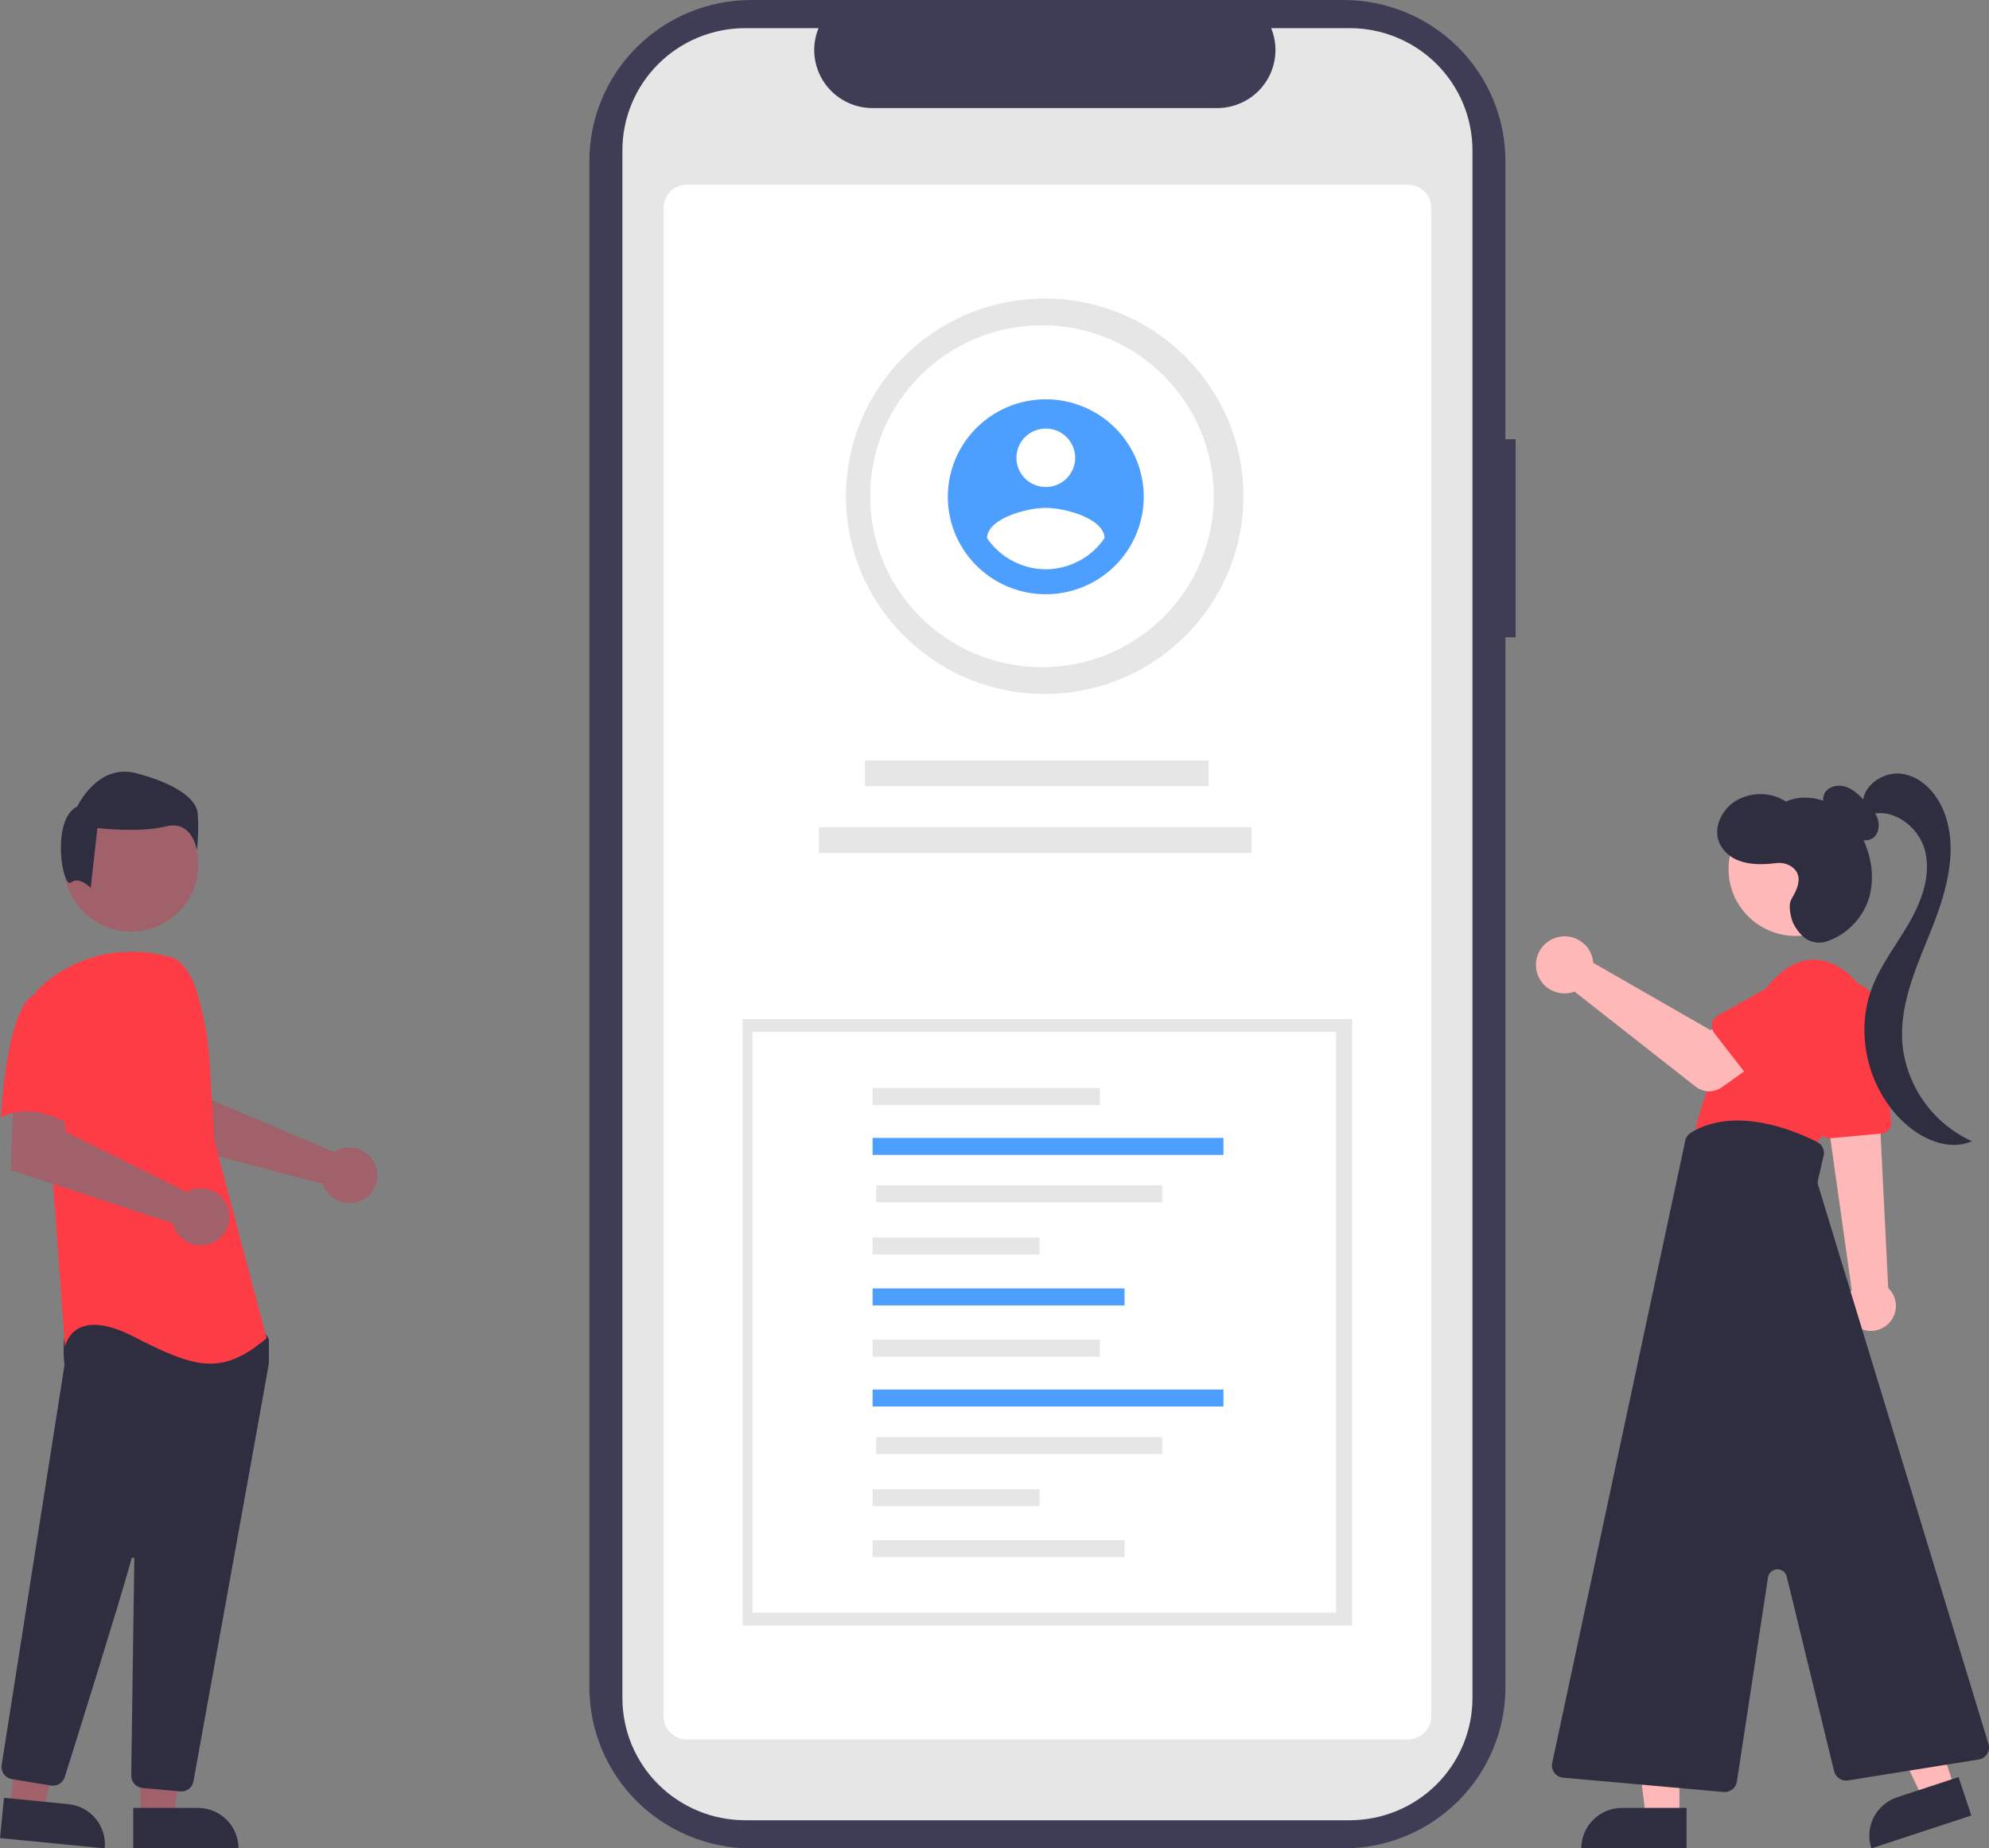 <svg width="439" height="408" viewBox="0 0 439 408" fill="none" xmlns="http://www.w3.org/2000/svg">
<rect x="0" y="0" width="439" height="408" fill="#808080" stroke="none"/>
<g clip-path="url(#clip0_415_1851)">
<path d="M334.523 96.956H332.27V35.544C332.27 26.117 328.507 17.076 321.808 10.411C315.11 3.745 306.024 0 296.551 0H165.803C156.33 0 147.244 3.745 140.546 10.411C133.847 17.076 130.084 26.117 130.084 35.544V372.456C130.084 381.883 133.847 390.924 140.546 397.589C147.244 404.255 156.33 408 165.803 408H296.554C306.027 408 315.112 404.255 321.811 397.589C328.509 390.924 332.273 381.883 332.273 372.456V140.67H334.523V96.956Z" fill="#3F3D56"/>
<path d="M324.99 33.166V374.837C324.989 381.984 322.136 388.839 317.058 393.893C311.979 398.947 305.092 401.788 297.91 401.791H164.472C157.287 401.792 150.395 398.952 145.314 393.897C140.232 388.841 137.376 381.984 137.375 374.834V33.166C137.377 26.017 140.233 19.161 145.315 14.106C150.396 9.052 157.287 6.213 164.472 6.213H180.659C179.864 8.158 179.561 10.268 179.778 12.356C179.994 14.445 180.723 16.448 181.9 18.191C183.077 19.934 184.666 21.362 186.527 22.351C188.389 23.339 190.466 23.857 192.575 23.86H268.649C270.759 23.857 272.836 23.338 274.697 22.35C276.559 21.361 278.148 19.932 279.324 18.189C280.501 16.447 281.229 14.443 281.445 12.354C281.661 10.265 281.358 8.156 280.563 6.211H297.902C305.084 6.212 311.972 9.052 317.051 14.105C322.13 19.158 324.985 26.012 324.988 33.159L324.99 33.166Z" fill="#E6E6E6"/>
<path d="M310.772 383.955H151.592C150.233 383.954 148.93 383.416 147.97 382.46C147.009 381.504 146.468 380.207 146.467 378.855V45.856C146.468 44.504 147.009 43.207 147.97 42.251C148.93 41.295 150.233 40.757 151.592 40.756H310.772C312.131 40.757 313.433 41.295 314.394 42.251C315.355 43.207 315.895 44.504 315.897 45.856V378.855C315.895 380.207 315.355 381.504 314.394 382.46C313.433 383.416 312.131 383.954 310.772 383.955Z" fill="white"/>
<path d="M230.579 153.183C254.8 153.183 274.436 133.644 274.436 109.542C274.436 85.439 254.8 65.9 230.579 65.9C206.358 65.9 186.723 85.439 186.723 109.542C186.723 133.644 206.358 153.183 230.579 153.183Z" fill="#E6E6E6"/>
<path d="M229.976 147.275C250.918 147.275 267.895 130.381 267.895 109.542C267.895 88.702 250.918 71.809 229.976 71.809C209.034 71.809 192.057 88.702 192.057 109.542C192.057 130.381 209.034 147.275 229.976 147.275Z" fill="white"/>
<path d="M230.821 88.141C226.545 88.141 222.365 89.402 218.81 91.766C215.254 94.13 212.483 97.49 210.847 101.421C209.211 105.352 208.782 109.678 209.617 113.851C210.451 118.025 212.51 121.858 215.533 124.867C218.557 127.875 222.409 129.924 226.603 130.754C230.797 131.584 235.144 131.158 239.094 129.53C243.045 127.902 246.421 125.144 248.797 121.606C251.172 118.069 252.44 113.909 252.44 109.654C252.44 103.948 250.162 98.476 246.108 94.442C242.054 90.407 236.555 88.141 230.821 88.141ZM230.821 94.595C232.104 94.595 233.358 94.973 234.424 95.683C235.491 96.392 236.322 97.4 236.813 98.579C237.304 99.758 237.432 101.056 237.182 102.308C236.932 103.56 236.314 104.71 235.407 105.613C234.5 106.515 233.344 107.13 232.086 107.379C230.828 107.628 229.524 107.5 228.339 107.012C227.153 106.523 226.141 105.696 225.428 104.635C224.715 103.573 224.335 102.326 224.335 101.049C224.335 100.201 224.503 99.362 224.828 98.579C225.154 97.796 225.632 97.085 226.234 96.485C226.837 95.886 227.552 95.41 228.339 95.086C229.126 94.762 229.969 94.595 230.821 94.595ZM230.821 125.665C228.259 125.654 225.738 125.02 223.477 123.82C221.217 122.619 219.285 120.888 217.849 118.777C217.952 114.474 226.496 112.105 230.821 112.105C235.145 112.105 243.688 114.474 243.793 118.777C242.355 120.887 240.423 122.617 238.163 123.818C235.903 125.018 233.383 125.653 230.821 125.667V125.665Z" fill="#4C9EFF"/>
<path d="M266.773 167.85H190.898V173.524H266.773V167.85Z" fill="#E6E6E6"/>
<path d="M276.235 182.596H180.746V188.27H276.235V182.596Z" fill="#E6E6E6"/>
<path d="M298.439 224.953H163.924V358.809H298.439V224.953Z" fill="#E6E6E6"/>
<path d="M294.887 227.785H166.062V355.978H294.887V227.785Z" fill="white"/>
<path d="M242.74 240.16H192.594V243.911H242.74V240.16Z" fill="#E6E6E6"/>
<path d="M270.031 251.172H192.594V254.922H270.031V251.172Z" fill="#4C9EFF"/>
<path d="M256.508 261.658H193.398V265.409H256.508V261.658Z" fill="#E6E6E6"/>
<path d="M229.436 273.164H192.594V276.915H229.436V273.164Z" fill="#E6E6E6"/>
<path d="M248.198 284.402H192.594V288.153H248.198V284.402Z" fill="#4C9EFF"/>
<path d="M242.74 295.711H192.594V299.462H242.74V295.711Z" fill="#E6E6E6"/>
<path d="M270.031 306.721H192.594V310.471H270.031V306.721Z" fill="#4C9EFF"/>
<path d="M256.508 317.207H193.399V320.958H256.508V317.207Z" fill="#E6E6E6"/>
<path d="M229.436 328.713H192.594V332.464H229.436V328.713Z" fill="#E6E6E6"/>
<path d="M248.198 339.951H192.594V343.702H248.198V339.951Z" fill="#E6E6E6"/>
<path d="M417.708 291.015C417.349 291.64 416.87 292.188 416.299 292.628C415.727 293.068 415.074 293.392 414.376 293.581C413.679 293.77 412.951 293.821 412.234 293.73C411.516 293.639 410.824 293.409 410.197 293.051C409.569 292.694 409.018 292.218 408.576 291.649C408.133 291.08 407.808 290.43 407.618 289.736C407.428 289.042 407.377 288.317 407.468 287.604C407.56 286.89 407.791 286.201 408.15 285.577C408.163 285.556 408.175 285.534 408.188 285.513C408.341 285.256 408.515 285.012 408.706 284.781L404.075 251.937L403.937 250.953L402.996 244.251L402.857 243.285L403.37 243.309L412.342 243.717L414.748 243.825L415.049 249.939L416.756 284.313C417.647 285.162 418.226 286.284 418.398 287.5C418.571 288.715 418.328 289.954 417.708 291.015Z" fill="#FFB8B8"/>
<path d="M403.964 251.251L415.357 250.211C415.948 250.156 416.492 249.87 416.872 249.416C417.252 248.962 417.437 248.378 417.385 247.789L415.275 224.214C415.174 223.09 414.852 221.996 414.326 220.996C413.8 219.996 413.082 219.108 412.212 218.384C411.341 217.66 410.336 217.114 409.254 216.776C408.172 216.439 407.033 216.316 405.903 216.417C404.773 216.517 403.674 216.838 402.669 217.361C401.664 217.884 400.772 218.599 400.044 219.465C399.317 220.331 398.768 221.331 398.428 222.408C398.089 223.485 397.967 224.618 398.067 225.743C398.082 225.905 398.101 226.067 398.125 226.228L401.541 249.352C401.62 249.882 401.887 250.366 402.294 250.716C402.701 251.067 403.221 251.26 403.759 251.261C403.827 251.262 403.896 251.259 403.964 251.251Z" fill="#FE3C45"/>
<path d="M412.599 232.204C413.752 228.956 413.805 225.423 412.751 222.142C411.698 218.861 409.595 216.013 406.763 214.032C402.467 211.107 396.589 210.057 390.258 217.557C377.596 232.557 374.279 249.057 374.279 249.057L400.206 253.257C400.206 253.257 409.023 242.532 412.599 232.204Z" fill="#FE3C45"/>
<path d="M370.664 401.168H363.272L359.756 372.795H370.666L370.664 401.168Z" fill="#FFB8B8"/>
<path d="M349.018 407.999H372.25V399.066H357.994C355.613 399.066 353.33 400.007 351.647 401.683C349.963 403.358 349.018 405.63 349.018 407.999Z" fill="#2F2E41"/>
<path d="M431.439 394.752L424.421 397.061L412.133 371.22L422.492 367.812L431.439 394.752Z" fill="#FFB8B8"/>
<path d="M413.039 407.998L435.098 400.743L432.281 392.262L418.745 396.714C417.626 397.082 416.591 397.666 415.698 398.432C414.806 399.198 414.074 400.132 413.544 401.18C413.014 402.228 412.697 403.369 412.61 404.539C412.524 405.709 412.669 406.884 413.039 407.998Z" fill="#2F2E41"/>
<path d="M396.323 206.592C404.502 206.592 411.132 199.995 411.132 191.856C411.132 183.717 404.502 177.119 396.323 177.119C388.144 177.119 381.514 183.717 381.514 191.856C381.514 199.995 388.144 206.592 396.323 206.592Z" fill="#FFB8B8"/>
<path d="M383.357 393.27L390.222 348.183C390.295 347.702 390.534 347.261 390.898 346.936C391.262 346.61 391.728 346.421 392.216 346.4C392.705 346.378 393.186 346.527 393.576 346.819C393.967 347.111 394.244 347.53 394.359 348.003L404.813 390.97C404.978 391.628 405.384 392.202 405.952 392.577C406.519 392.953 407.207 393.104 407.881 393.001L436.717 388.389C437.1 388.328 437.465 388.187 437.787 387.973C438.11 387.76 438.383 387.481 438.588 387.154C438.794 386.827 438.926 386.461 438.977 386.079C439.028 385.697 438.996 385.308 438.884 384.939L401.283 261.58C401.176 261.229 401.164 260.857 401.246 260.5L402.498 255.1C402.635 254.514 402.572 253.9 402.318 253.355C402.063 252.809 401.633 252.365 401.095 252.091C395.975 249.491 383.006 244.087 373.22 250.007C372.902 250.2 372.627 250.455 372.412 250.757C372.196 251.059 372.045 251.401 371.966 251.763L342.593 389.145C342.513 389.518 342.513 389.905 342.595 390.278C342.676 390.651 342.836 391.003 343.063 391.31C343.291 391.618 343.582 391.873 343.917 392.061C344.252 392.248 344.622 392.362 345.004 392.396L380.432 395.553C380.513 395.561 380.593 395.564 380.673 395.564C381.322 395.563 381.949 395.331 382.441 394.91C382.933 394.489 383.257 393.907 383.355 393.269L383.357 393.27Z" fill="#2F2E41"/>
<path d="M406.143 181.444C405.027 180.776 404.036 179.919 403.216 178.912C402.811 178.403 402.544 177.799 402.442 177.158C402.339 176.517 402.404 175.861 402.631 175.252C403.379 173.609 405.602 173.092 407.326 173.65C409.049 174.207 410.379 175.553 411.638 176.849C412.747 177.989 413.888 179.185 414.412 180.684C414.936 182.183 414.668 184.085 413.359 184.995C412.075 185.888 410.229 185.522 408.994 184.564C407.759 183.605 406.994 182.182 406.266 180.802L406.143 181.444Z" fill="#2F2E41"/>
<path d="M411.158 177.246C411.24 173.094 415.996 170.116 420.104 170.852C424.212 171.588 427.369 175.073 428.95 178.917C432.289 187.038 429.782 196.304 426.565 204.477C423.348 212.649 419.366 220.94 419.835 229.703C420.153 234.439 421.75 239.001 424.458 242.909C427.166 246.816 430.884 249.924 435.22 251.903C430.584 253.994 425.043 251.834 421.147 248.574C412.496 241.335 409.157 228.446 413.212 217.947C415.212 212.769 418.737 208.338 421.489 203.514C424.24 198.689 426.26 193.003 424.839 187.638C423.417 182.274 417.371 177.931 412.202 180.006L411.158 177.246Z" fill="#2F2E41"/>
<path d="M395.436 198.397C396.727 196.226 398.028 193.376 395.67 191.478C395.157 191.084 394.57 190.796 393.943 190.632C393.317 190.467 392.663 190.428 392.022 190.518C389.362 190.837 386.464 190.969 383.889 190.007C382.923 189.676 382.034 189.156 381.274 188.476C380.515 187.797 379.9 186.973 379.467 186.052C378.14 182.918 379.802 179.109 382.581 177.128C384.281 175.96 386.29 175.317 388.356 175.281C390.421 175.245 392.452 175.816 394.192 176.923C397.792 175.341 402.159 176.045 405.43 178.223C408.7 180.401 410.938 183.889 412.153 187.613C413.273 190.818 413.466 194.273 412.71 197.582C412.101 199.884 410.944 202.006 409.337 203.769C407.729 205.532 405.719 206.884 403.475 207.709C402.601 208.052 401.652 208.161 400.723 208.024C399.793 207.887 398.916 207.509 398.18 206.929C398.18 206.929 396.139 205.156 395.5 203.021C395.009 201.379 394.747 199.556 395.436 198.397Z" fill="#2F2E41"/>
<path d="M351.503 211.545C351.577 211.868 351.625 212.197 351.647 212.529L377.548 227.398L383.843 223.791L390.555 232.535L380.033 239.997C379.183 240.6 378.159 240.913 377.116 240.887C376.072 240.862 375.065 240.501 374.245 239.857L347.534 218.889C346.328 219.334 345.015 219.402 343.769 219.086C342.524 218.77 341.404 218.083 340.56 217.118C339.716 216.153 339.187 214.955 339.043 213.684C338.9 212.412 339.149 211.127 339.758 210C340.366 208.873 341.305 207.957 342.45 207.374C343.594 206.791 344.89 206.568 346.165 206.736C347.439 206.904 348.633 207.454 349.585 208.313C350.538 209.172 351.206 210.299 351.499 211.545H351.503Z" fill="#FFB8B8"/>
<path d="M378.415 228.104L386.786 238.9C387.024 239.207 387.326 239.459 387.671 239.639C388.016 239.82 388.396 239.924 388.785 239.945C389.174 239.966 389.563 239.904 389.925 239.762C390.288 239.621 390.616 239.403 390.886 239.124L400.363 229.331C401.966 228.144 403.03 226.371 403.32 224.403C403.61 222.435 403.103 220.433 401.909 218.837C400.716 217.241 398.934 216.182 396.957 215.894C394.979 215.605 392.967 216.11 391.363 217.298C391.281 217.358 391.201 217.421 391.121 217.485L379.236 224.098C378.896 224.287 378.6 224.548 378.37 224.861C378.14 225.174 377.981 225.533 377.903 225.913C377.825 226.293 377.83 226.686 377.918 227.064C378.006 227.442 378.175 227.796 378.413 228.104L378.415 228.104Z" fill="#FE3C45"/>
<path d="M74.587 253.834C74.291 253.969 74.007 254.127 73.736 254.307L46.693 242.821L45.728 235.732L34.922 235.666L35.56 251.926L71.255 261.321C71.331 261.567 71.421 261.809 71.525 262.045C72.041 263.141 72.871 264.061 73.911 264.689C74.951 265.317 76.154 265.625 77.369 265.575C78.584 265.525 79.757 265.119 80.741 264.407C81.725 263.696 82.476 262.711 82.899 261.577C83.322 260.442 83.399 259.208 83.12 258.03C82.841 256.852 82.218 255.783 81.33 254.956C80.442 254.129 79.329 253.581 78.129 253.382C76.93 253.183 75.698 253.341 74.588 253.836L74.587 253.834Z" fill="#A0616A"/>
<path d="M30.991 401.169H38.384L41.9 372.797H30.99L30.991 401.169Z" fill="#A0616A"/>
<path d="M43.663 399.067H29.406V407.997H52.639C52.639 405.628 51.693 403.356 50.01 401.68C48.326 400.005 46.043 399.064 43.663 399.064H43.663L43.663 399.067Z" fill="#2F2E41"/>
<path d="M2.242 399.091L9.598 399.811L15.894 371.919L5.036 370.857L2.242 399.091Z" fill="#A0616A"/>
<path d="M15.065 398.236L0.88 396.846L-7.62939e-06 405.733L23.116 407.999C23.231 406.832 23.114 405.653 22.772 404.531C22.43 403.409 21.869 402.364 21.122 401.458C20.374 400.551 19.454 399.8 18.415 399.247C17.375 398.694 16.237 398.351 15.064 398.236L15.065 398.236Z" fill="#2F2E41"/>
<path d="M28.932 205.637C37.111 205.637 43.741 199.039 43.741 190.9C43.741 182.762 37.111 176.164 28.932 176.164C20.753 176.164 14.123 182.762 14.123 190.9C14.123 199.039 20.753 205.637 28.932 205.637Z" fill="#A0616A"/>
<path d="M40.035 395.431C40.671 395.433 41.286 395.211 41.773 394.805C42.26 394.398 42.588 393.834 42.697 393.211C46.52 372.08 59.03 302.971 59.329 301.056C59.336 301.011 59.339 300.967 59.339 300.922V295.77C59.339 295.582 59.28 295.399 59.17 295.246L57.518 292.944C57.44 292.833 57.337 292.741 57.217 292.676C57.098 292.611 56.965 292.574 56.829 292.569C47.409 292.129 16.561 290.841 15.07 292.694C13.574 294.554 14.106 300.198 14.226 301.31L14.22 301.426L0.361 389.626C0.253 390.329 0.427 391.047 0.846 391.623C1.265 392.2 1.896 392.589 2.601 392.707L11.257 394.126C11.902 394.229 12.562 394.098 13.118 393.757C13.675 393.417 14.089 392.889 14.287 392.27C16.964 383.757 25.942 355.119 29.053 344.038C29.073 343.968 29.117 343.908 29.179 343.868C29.24 343.829 29.313 343.812 29.385 343.823C29.457 343.833 29.523 343.869 29.571 343.923C29.619 343.978 29.645 344.049 29.645 344.121C29.489 354.685 29.113 381.635 28.981 390.943L28.967 391.946C28.962 392.625 29.212 393.281 29.669 393.785C30.126 394.289 30.756 394.604 31.435 394.667L39.782 395.42C39.866 395.428 39.951 395.432 40.035 395.431Z" fill="#2F2E41"/>
<path d="M38.333 211.432C40.917 212.961 42.463 215.77 43.351 218.632C44.994 223.925 45.983 229.397 46.296 234.928L47.234 251.488L58.844 295.39C48.781 303.862 42.977 301.936 29.431 295.006C15.885 288.076 14.338 297.317 14.338 297.317L11.63 259.962L7.76 219.143C8.629 218.102 9.612 217.161 10.691 216.339C14.268 213.57 18.43 211.646 22.863 210.71C27.295 209.775 31.884 209.853 36.282 210.939L38.333 211.432Z" fill="#FE3C45"/>
<path d="M42.103 262.7C41.791 262.816 41.489 262.957 41.199 263.12L14.458 249.8L14.014 242.585L2.983 241.828L2.393 258.276L38.127 270.036C38.419 271.282 39.085 272.41 40.036 273.27C40.988 274.131 42.181 274.682 43.455 274.852C44.729 275.021 46.025 274.8 47.171 274.219C48.316 273.637 49.256 272.722 49.866 271.596C50.476 270.47 50.727 269.186 50.586 267.914C50.444 266.642 49.917 265.444 49.074 264.477C48.231 263.511 47.113 262.823 45.867 262.505C44.622 262.187 43.309 262.254 42.102 262.697L42.103 262.7Z" fill="#A0616A"/>
<path d="M7.951 219.327C1.372 221.638 0.213 246.672 0.213 246.672C7.953 242.436 17.241 249.368 17.241 249.368C17.241 249.368 19.176 242.82 21.498 234.348C22.199 231.965 22.283 229.445 21.741 227.021C21.2 224.597 20.052 222.348 18.402 220.485C18.402 220.485 14.531 217.016 7.951 219.327Z" fill="#FE3C45"/>
<path d="M15.656 194.799C17.501 193.33 20.019 195.999 20.019 195.999L21.495 182.78C21.495 182.78 30.72 183.88 36.625 182.413C42.531 180.946 43.452 187.738 43.452 187.738C43.757 184.994 43.819 182.23 43.637 179.475C43.268 176.171 38.471 172.865 29.983 170.662C21.495 168.459 17.067 178.007 17.067 178.007C11.159 180.944 13.809 196.268 15.656 194.799Z" fill="#2F2E41"/>
</g>
<defs>
<clipPath id="clip0_415_1851">
<rect width="439" height="408" fill="white"/>
</clipPath>
</defs>
</svg>
